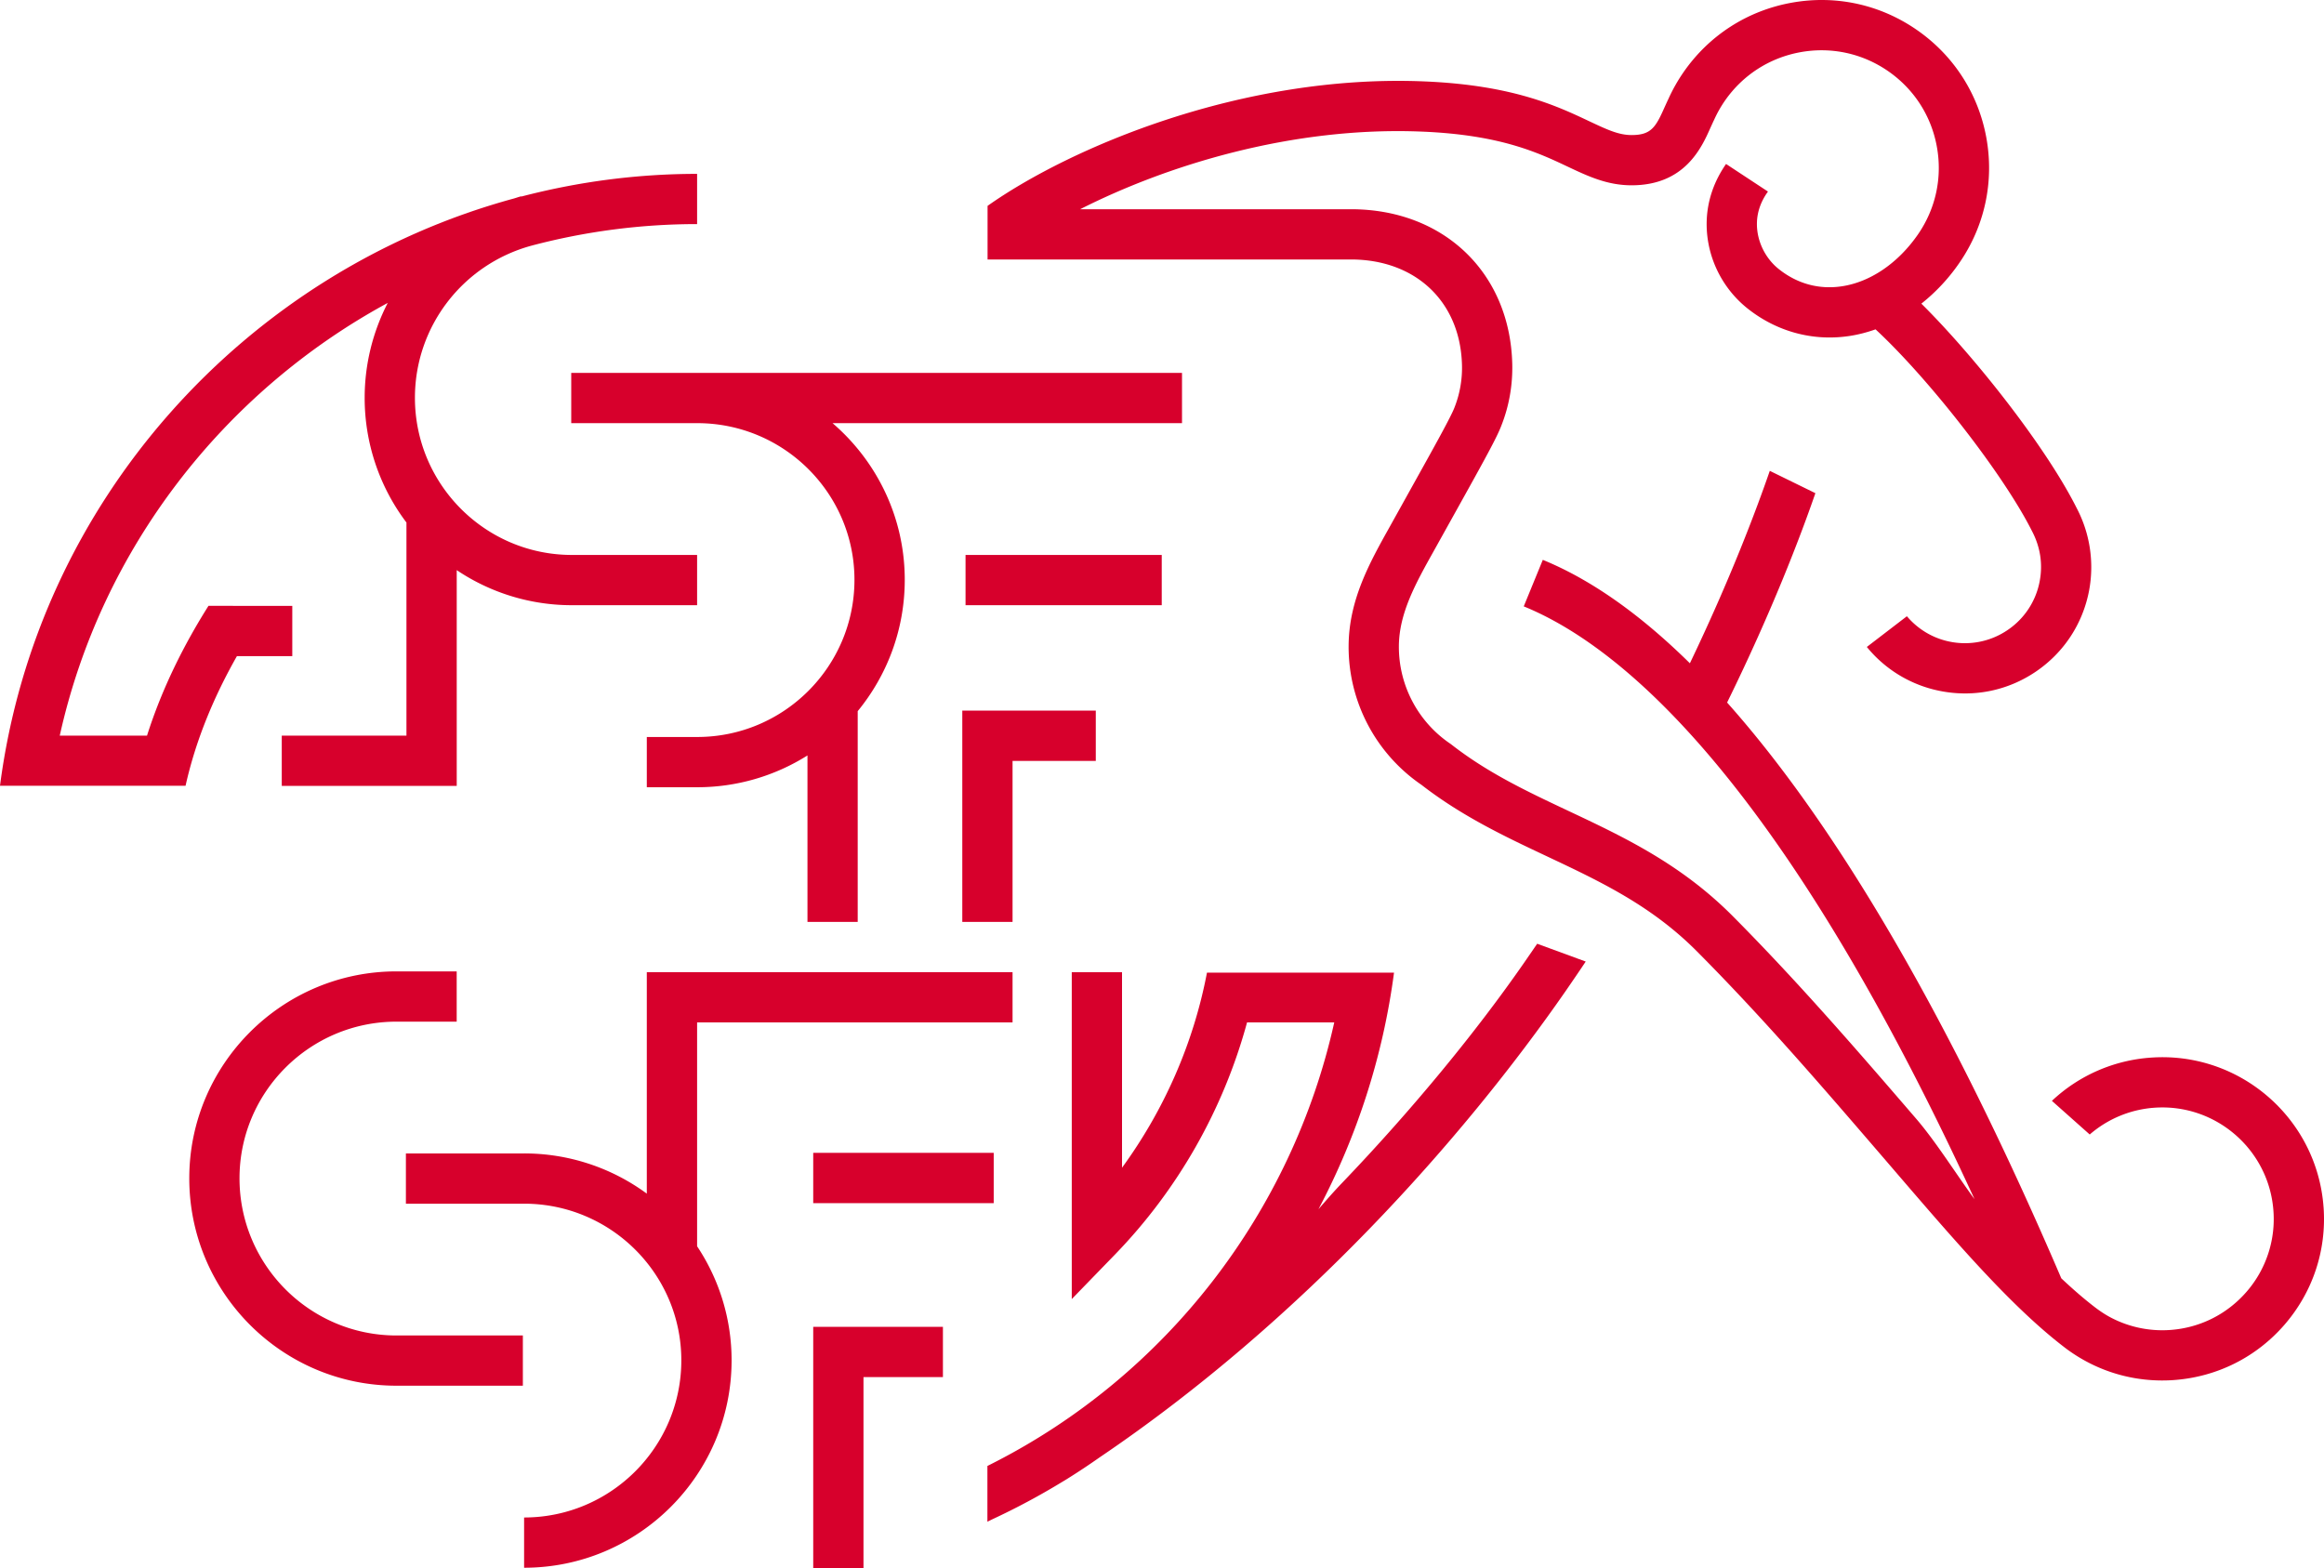 <svg xmlns="http://www.w3.org/2000/svg" viewBox="5 4.33 490 330.67"><path fill="#d7002c" d="M116.917 56.172a136.173 136.173 0 0 1 35.063-4.585V40.995c-12.77 0-25.195 1.683-37.078 4.787l-.02-.058c-.502.13-.984.3-1.48.45C56.706 61.604 12.781 110.096 5 170.026h39.125c2.224-9.972 6.196-19.18 10.827-27.333h11.674v-10.599l-17.668-.006c-5.08 8.041-9.744 17.25-12.959 27.366H17.6c8.76-39.51 34.658-72.53 69.153-91.249-3.11 6.046-4.865 12.855-4.865 20.003a43.55 43.55 0 0 0 8.81 26.31v44.936h-26.29v10.598h36.89v-45.497a43.43 43.43 0 0 0 24.28 7.396h26.402v-10.598h-26.401c-18.249 0-33.093-14.87-33.093-33.145 0-14.968 10.018-28.038 24.431-32.036zm137.301 26.792H125.442v10.598h26.564c18.287 0 33.15 14.818 33.15 33.04 0 18.269-14.863 33.14-33.15 33.14h-10.631v10.597h10.63a43.551 43.551 0 0 0 23.245-6.704v35.101h10.592v-44.44c6.19-7.547 9.92-17.193 9.92-27.693 0-13.2-5.916-25.038-15.223-33.04h73.68v-10.6zm-45.64 48.987h41.368v-10.598h-41.369v10.598zm-.685 22.233v44.552h10.598v-33.953h17.55v-10.599h-28.148M88.592 209.171c-24.092 0-43.684 19.58-43.684 43.639 0 24.118 19.592 43.73 43.684 43.73h26.65v-10.592h-26.65c-18.248 0-33.092-14.863-33.092-33.138 0-18.216 14.844-33.04 33.092-33.04h12.699v-10.6H88.592zm129.899 10.755v-10.598h-77.116v46.71a43.57 43.57 0 0 0-25.873-8.478h-24.92v10.598h24.92c18.281 0 33.151 14.824 33.151 33.034 0 18.268-14.87 33.138-33.15 33.138v10.598c24.124 0 43.749-19.624 43.749-43.736a43.33 43.33 0 0 0-7.272-24.053v-47.213h66.51zm-42.028 38.115h38.056v-10.599h-38.056v10.599zm0 26.087V335h10.598v-40.273h16.749v-10.599h-27.347zm152.64-80.787a605.929 605.929 0 0 1-2.869 4.167c-9.848 14.172-23.062 30.393-38.323 46.332-1.663 1.735-3.294 3.594-4.924 5.485 8.126-15.378 13.605-32.238 15.933-49.886h-39.439c-2.824 14.837-8.993 28.905-17.909 41.134v-41.226h-10.598v68.925l9.105-9.385c13.324-13.749 22.885-30.68 27.855-48.961h18.385c-8.882 39.973-35.336 74.39-72.198 93.069l-.933.47v11.759c.816-.405.874-.437.933-.464a149.37 149.37 0 0 0 15.033-8.054c.3-.17.62-.372.979-.594.026-.013.052-.039.078-.052 2.25-1.402 4.448-2.87 6.613-4.39 42.55-28.787 76.647-67.17 98.326-98.416a448.524 448.524 0 0 0 4.187-6.157l-10.233-3.756"/><path fill="#d7002c" d="M494.912 258.947c-.026-.274-.045-.548-.071-.822-1.735-18.34-17.858-32.075-36.328-30.77a33.835 33.835 0 0 0-20.883 9.117l7.976 7.096a23.318 23.318 0 0 1 13.65-5.648c12.92-.913 24.171 8.857 25.084 21.777a23.356 23.356 0 0 1-5.68 17.049c-4.122 4.741-9.83 7.598-16.09 8.041a23.32 23.32 0 0 1-13.123-2.948l-.097-.058c-.75-.43-1.474-.92-2.185-1.435-2.4-1.8-4.93-3.985-7.553-6.45-23.12-53.95-46.971-95.045-70.463-121.42 9.463-19.273 15.43-34.939 18.614-44.148l-9.614-4.709c-2.798 8.107-8.224 22.586-16.846 40.58-10.461-10.311-20.831-17.648-31.012-21.81l-4.018 9.81c21.399 8.746 54.909 37.847 95.045 125.013-3.985-5.452-8.159-12.144-12.307-16.97-11.557-13.416-24.653-28.625-38.708-42.758-10.937-10.996-22.983-16.677-34.632-22.162-8.733-4.115-16.97-8.002-24.627-13.97l-.137-.104-.137-.098a24.673 24.673 0 0 1-10.826-20.505c.02-6.979 3.554-13.312 7.298-20.016l4.892-8.792c6.032-10.84 8.517-15.34 9.437-17.811 1.604-4.064 2.387-8.473 2.276-12.98-.476-19.246-14.511-32.655-34.136-32.596h-56.97c17.89-9.072 44.448-17.564 72.33-16.357 16.35.71 24.196 4.415 30.496 7.39 4.278 2.021 8.316 3.919 13.442 3.919 11.237 0 14.772-7.944 16.664-12.216l.62-1.356.097-.183a25.057 25.057 0 0 1 2.276-4.05c3.763-5.433 9.43-9.079 15.933-10.26 6.503-1.18 13.083.242 18.516 4.005 5.44 3.77 9.085 9.425 10.26 15.933 1.186 6.503-.242 13.084-4.005 18.516-4.194 6.053-10.05 10.031-16.07 10.918-4.794.711-9.36-.541-13.233-3.62-2.988-2.367-4.762-6.17-4.625-9.92.085-2.302.894-4.467 2.322-6.443l-8.837-5.818c-2.485 3.568-3.913 7.592-4.076 11.877-.255 7.154 2.967 14.113 8.622 18.607 6.137 4.872 13.729 6.933 21.372 5.805 1.892-.28 3.77-.764 5.603-1.416 11.309 10.475 27.014 30.66 32.962 42.498 1.78 3.352 2.335 6.991 1.643 10.624a15.946 15.946 0 0 1-6.743 10.272 15.953 15.953 0 0 1-12.04 2.498c-3.71-.704-6.894-2.661-9.215-5.394l-8.446 6.477a26.53 26.53 0 0 0 15.685 9.326c6.998 1.33 14.087-.137 19.977-4.141 5.89-4.011 9.861-10.064 11.198-17.062a26.771 26.771 0 0 0-2.648-17.472c-6.541-13.012-21.627-32.056-32.714-43.045a39.602 39.602 0 0 0 7.97-8.538c5.38-7.76 7.415-17.153 5.733-26.44-1.69-9.294-6.894-17.368-14.662-22.749-7.761-5.38-17.146-7.415-26.44-5.726-9.294 1.683-17.375 6.887-22.755 14.655a35.985 35.985 0 0 0-3.235 5.752c-.013-.006-.724 1.566-.724 1.566-1.878 4.213-2.798 5.928-6.985 5.928-2.746 0-5.198-1.16-8.916-2.909-6.783-3.208-16.076-7.591-34.56-8.393-38.688-1.683-75.23 14.146-92.312 26.238v11.302h76.51c13.741-.039 23.192 8.91 23.518 22.266a22.691 22.691 0 0 1-1.572 8.922c-.717 1.911-4.109 8.01-8.805 16.442l-4.885 8.785c-4.239 7.585-8.615 15.431-8.641 25.156v.097a35.258 35.258 0 0 0 15.365 29.121c8.531 6.62 17.636 10.918 26.44 15.066 11.323 5.341 22.012 10.376 31.639 20.049 13.787 13.865 26.192 28.272 38.186 42.203 14.681 17.049 27.445 32.343 39.745 41.63 6.509 4.813 14.427 7.142 22.592 6.568 9.085-.646 17.381-4.787 23.349-11.661 5.961-6.881 8.896-15.666 8.25-24.745M304.81 171.631c-.039-.02-.065-.046-.098-.072-.058-.046-.117-.078-.182-.124l.28.196"/></svg>